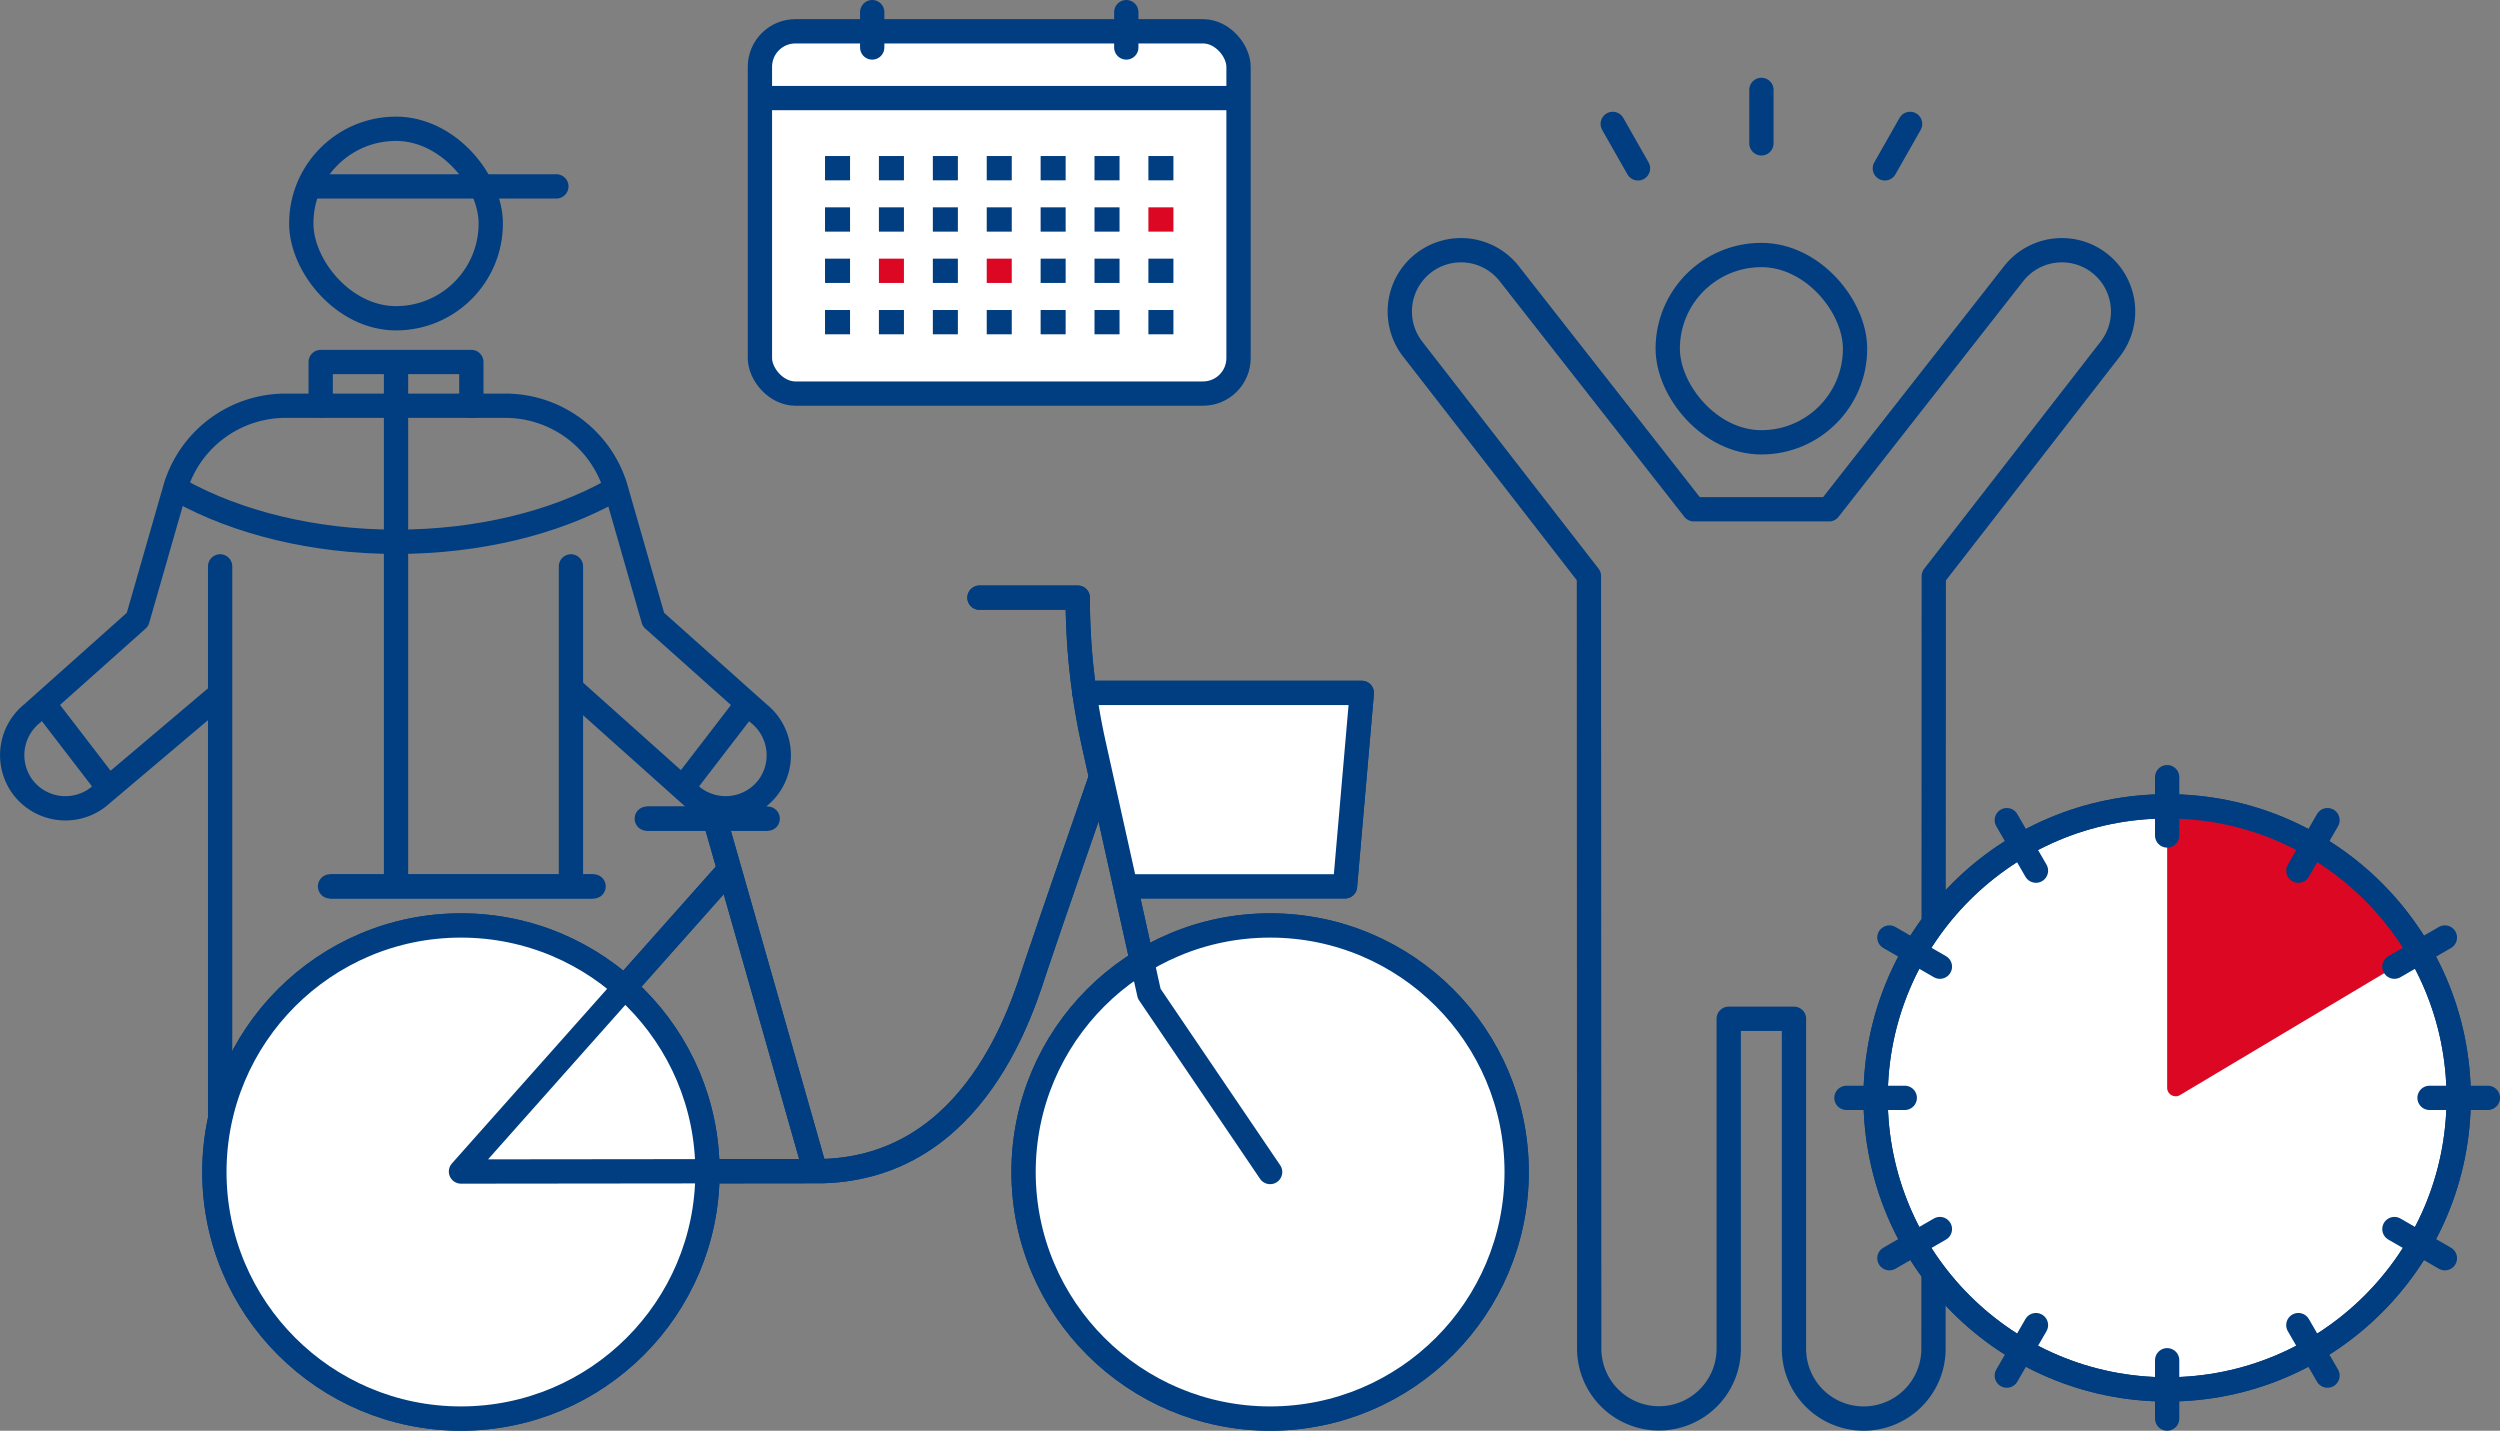 <svg xmlns="http://www.w3.org/2000/svg" viewBox="0 0 514.5 294.44"><rect x="0" y="0" width="514.5" height="294.44" fill="#808080" stroke="none"/><defs><style>.cls-1,.cls-2,.cls-5{fill:#fff;}.cls-1,.cls-2,.cls-4{stroke:#003e81;}.cls-1,.cls-4{stroke-linecap:round;stroke-linejoin:round;}.cls-1,.cls-2,.cls-3,.cls-4{stroke-width:5px;}.cls-2,.cls-3{stroke-miterlimit:10;}.cls-3,.cls-4{fill:none;}.cls-3{stroke:#dc0823;}.cls-6{fill:#dc0823;}</style></defs><g id="レイヤー_2" data-name="レイヤー 2"><g id="レイヤー_2-2" data-name="レイヤー 2"><rect class="cls-1" x="156.39" y="6.44" width="98.5" height="74.56" rx="7.31"/><line class="cls-1" x1="157.72" y1="20.18" x2="253.75" y2="20.18"/><line class="cls-2" x1="169.79" y1="34.61" x2="174.94" y2="34.61"/><line class="cls-2" x1="180.88" y1="34.61" x2="186.03" y2="34.61"/><line class="cls-2" x1="191.98" y1="34.61" x2="197.13" y2="34.61"/><line class="cls-2" x1="203.07" y1="34.61" x2="208.22" y2="34.61"/><line class="cls-2" x1="214.16" y1="34.61" x2="219.31" y2="34.61"/><line class="cls-2" x1="225.25" y1="34.61" x2="230.4" y2="34.61"/><line class="cls-2" x1="236.34" y1="34.61" x2="241.49" y2="34.61"/><line class="cls-2" x1="169.79" y1="45.17" x2="174.94" y2="45.17"/><line class="cls-2" x1="180.88" y1="45.17" x2="186.03" y2="45.17"/><line class="cls-2" x1="191.98" y1="45.17" x2="197.13" y2="45.17"/><line class="cls-2" x1="203.07" y1="45.17" x2="208.22" y2="45.17"/><line class="cls-2" x1="214.16" y1="45.17" x2="219.31" y2="45.17"/><line class="cls-2" x1="225.25" y1="45.17" x2="230.4" y2="45.17"/><line class="cls-3" x1="236.34" y1="45.17" x2="241.49" y2="45.17"/><line class="cls-2" x1="169.79" y1="55.73" x2="174.94" y2="55.73"/><line class="cls-3" x1="180.88" y1="55.73" x2="186.03" y2="55.73"/><line class="cls-2" x1="191.98" y1="55.73" x2="197.13" y2="55.73"/><line class="cls-3" x1="203.07" y1="55.73" x2="208.22" y2="55.73"/><line class="cls-2" x1="214.16" y1="55.73" x2="219.31" y2="55.73"/><line class="cls-2" x1="225.25" y1="55.73" x2="230.4" y2="55.73"/><line class="cls-2" x1="236.34" y1="55.73" x2="241.49" y2="55.73"/><line class="cls-2" x1="169.79" y1="66.3" x2="174.94" y2="66.3"/><line class="cls-2" x1="180.88" y1="66.3" x2="186.03" y2="66.3"/><line class="cls-2" x1="191.98" y1="66.3" x2="197.13" y2="66.3"/><line class="cls-2" x1="203.07" y1="66.3" x2="208.22" y2="66.3"/><line class="cls-2" x1="214.16" y1="66.3" x2="219.31" y2="66.3"/><line class="cls-2" x1="225.25" y1="66.3" x2="230.4" y2="66.3"/><line class="cls-2" x1="236.34" y1="66.3" x2="241.49" y2="66.3"/><line class="cls-1" x1="179.5" y1="2.5" x2="179.5" y2="9.77"/><line class="cls-1" x1="231.79" y1="2.5" x2="231.79" y2="9.77"/><rect class="cls-4" x="343.22" y="52.48" width="38.55" height="38.55" rx="19.28"/><path class="cls-4" d="M369.2,209.66v67.93a14.34,14.34,0,0,0,14.35,14.35h0a14.36,14.36,0,0,0,14.36-14.35l.06-159,36.32-46.76a12.62,12.62,0,0,0-2.09-17.58h0a12.61,12.61,0,0,0-17.79,2.07l-38,48.49H348.6l-38-48.49a12.61,12.61,0,0,0-17.79-2.07h0a12.62,12.62,0,0,0-2.09,17.58L327,118.55l.06,159a14.36,14.36,0,0,0,14.36,14.35h0a14.34,14.34,0,0,0,14.35-14.35V209.66Z"/><polyline class="cls-4" points="223.18 142.6 280.26 142.6 276.8 182.41 232.14 182.41"/><circle class="cls-4" cx="261.39" cy="241.2" r="50.74"/><path class="cls-4" d="M261.39,241.2l-24.88-36.7-11.39-51.28A139,139,0,0,1,221.8,123H201.58"/><line class="cls-4" x1="133.11" y1="168.48" x2="157.99" y2="168.48"/><circle class="cls-4" cx="94.86" cy="241.2" r="50.74"/><line class="cls-4" x1="122.16" y1="182.42" x2="67.92" y2="182.42"/><path class="cls-4" d="M149.87,179.22l-55,61.88,74.39-.08c31.75-.87,41.31-34.25,44-42.34s13-37.77,13-37.77"/><path class="cls-4" d="M167.57,240.31S147,168,147.19,168.84"/><polyline class="cls-1" points="223.18 142.6 280.26 142.6 276.8 182.41 232.14 182.41"/><circle class="cls-2" cx="261.39" cy="241.2" r="50.74"/><path class="cls-4" d="M261.39,241.2l-24.88-36.7-11.39-51.28A139,139,0,0,1,221.8,123H201.58"/><line class="cls-2" x1="133.11" y1="168.48" x2="157.99" y2="168.48"/><circle class="cls-2" cx="94.86" cy="241.2" r="50.74"/><line class="cls-2" x1="122.16" y1="182.42" x2="67.92" y2="182.42"/><path class="cls-4" d="M149.87,179.22l-55,61.88,74.39-.08c31.75-.87,41.31-34.25,44-42.34s13-37.77,13-37.77"/><path class="cls-2" d="M167.57,240.31S147,168,147.19,168.84"/><circle class="cls-5" cx="446" cy="225.94" r="60"/><circle class="cls-4" cx="446" cy="225.94" r="60"/><path class="cls-6" d="M446,168.07v55.8a1.75,1.75,0,0,0,2.64,1.5L496.16,197a1.74,1.74,0,0,0,.39-2.68l-20.16-22a1.77,1.77,0,0,0-.95-.53l-27.35-5.47A1.75,1.75,0,0,0,446,168.07Z"/><circle class="cls-4" cx="446" cy="225.94" r="60"/><line class="cls-4" x1="446" y1="159.94" x2="446" y2="171.94"/><line class="cls-4" x1="413" y1="168.79" x2="419" y2="179.18"/><line class="cls-4" x1="388.84" y1="192.94" x2="399.23" y2="198.94"/><line class="cls-4" x1="380" y1="225.94" x2="392" y2="225.94"/><line class="cls-4" x1="388.84" y1="258.94" x2="399.23" y2="252.94"/><line class="cls-4" x1="413" y1="283.1" x2="419" y2="272.71"/><line class="cls-4" x1="446" y1="291.94" x2="446" y2="279.94"/><line class="cls-4" x1="479" y1="283.1" x2="473" y2="272.71"/><line class="cls-4" x1="503.16" y1="258.94" x2="492.77" y2="252.94"/><line class="cls-4" x1="512" y1="225.94" x2="500" y2="225.94"/><line class="cls-4" x1="503.16" y1="192.94" x2="492.77" y2="198.94"/><line class="cls-4" x1="479" y1="168.79" x2="473" y2="179.18"/><rect class="cls-4" x="62" y="26.5" width="39" height="39" rx="19.5"/><line class="cls-4" x1="65.57" y1="38.36" x2="114.5" y2="38.36"/><line class="cls-4" x1="117.5" y1="116.56" x2="117.5" y2="180.5"/><line class="cls-4" x1="81.5" y1="77.3" x2="81.5" y2="180.5"/><line class="cls-4" x1="152.5" y1="146.5" x2="140.62" y2="161.96"/><polyline class="cls-4" points="45.3 116.56 45.3 176.5 45.3 229.77"/><line class="cls-4" x1="10.3" y1="146.5" x2="22.18" y2="161.96"/><path class="cls-4" d="M44.5,143.5,20.26,164A11,11,0,0,1,4.7,162h0a11,11,0,0,1,1.92-15.16L28.3,127.5l7.84-27.31A23.7,23.7,0,0,1,58.77,83.5H66v-9H97v9h7a23.71,23.71,0,0,1,22.64,16.69l7.83,27.31,21.68,19.35A11,11,0,0,1,158.1,162h0a11,11,0,0,1-15.55,2L118.5,142.5"/><path class="cls-4" d="M125.75,101.12c-11.66,6.45-27.19,10.38-44.25,10.38s-32.7-4-44.37-10.44"/><line class="cls-4" x1="66.5" y1="83.5" x2="97.5" y2="83.5"/><line class="cls-4" x1="362.5" y1="18.5" x2="362.5" y2="29.5"/><line class="cls-4" x1="331.9" y1="25.5" x2="337.1" y2="34.65"/><line class="cls-4" x1="387.9" y1="34.65" x2="393.1" y2="25.5"/></g></g></svg>